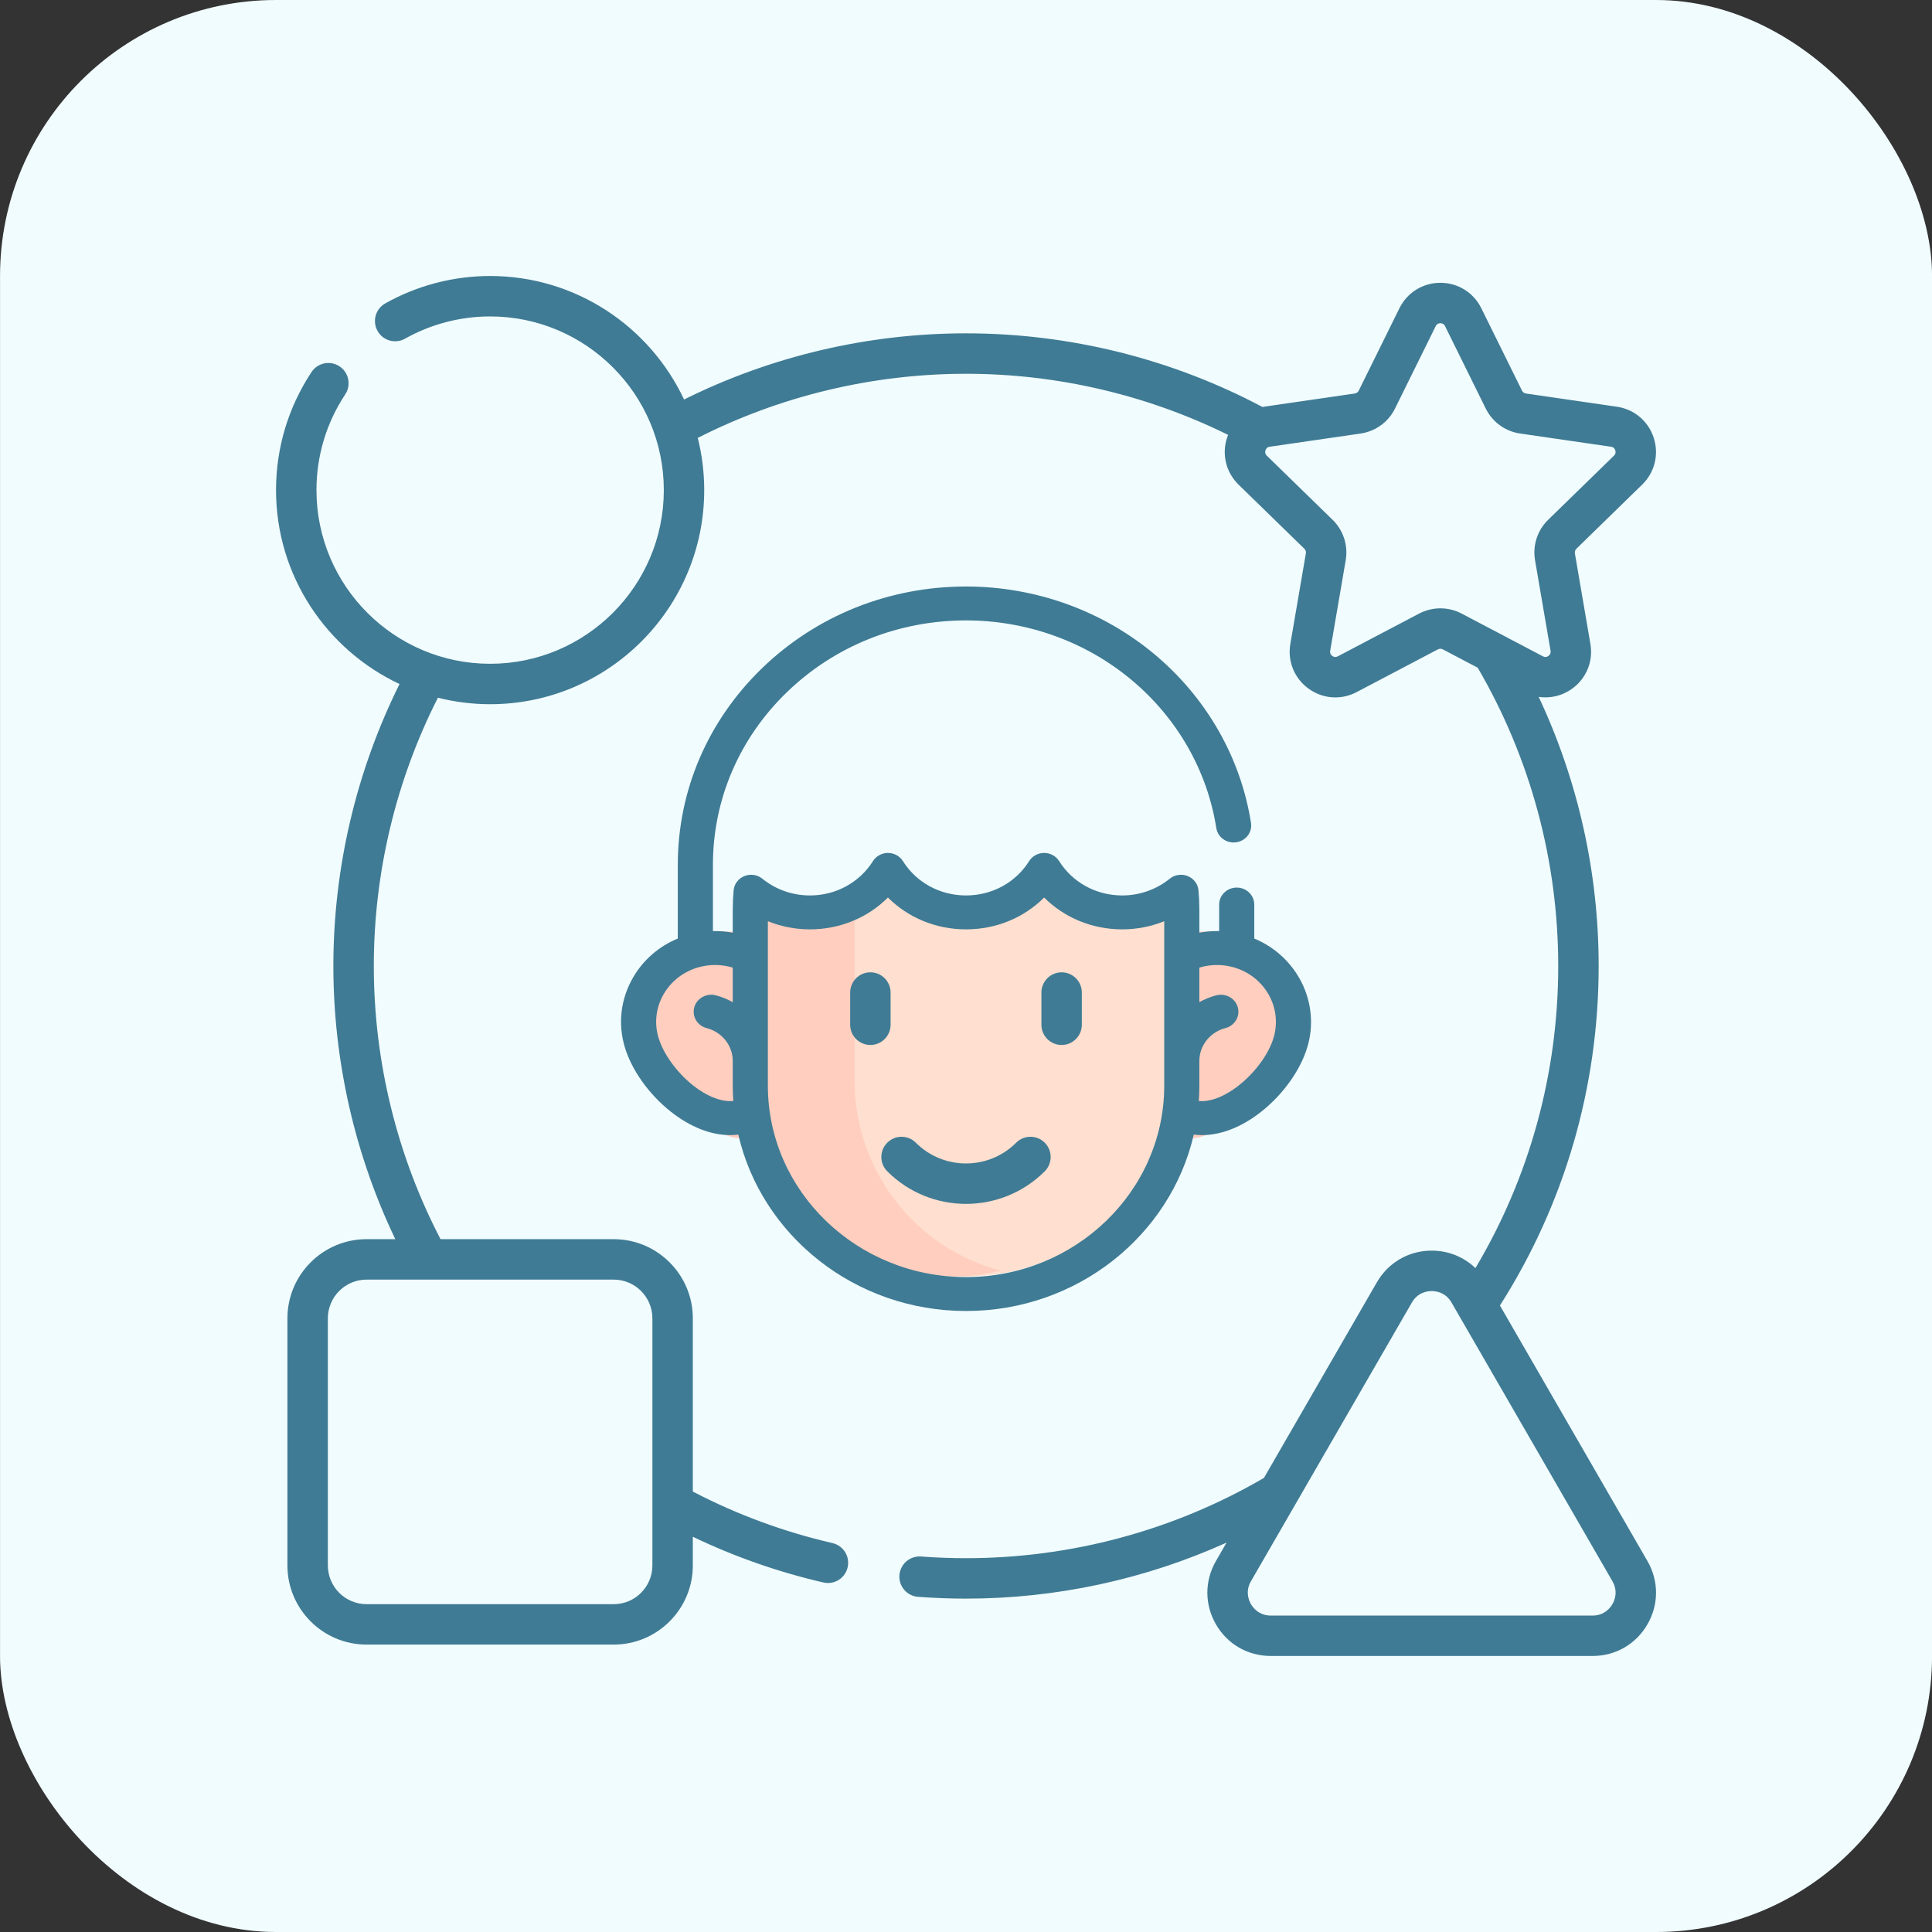 <svg width="56" height="56" viewBox="0 0 56 56" fill="none" xmlns="http://www.w3.org/2000/svg">
<rect x="0" y="0" width="56" height="56" fill="#333333" stroke="none"/>
<rect x="0.001" width="56" height="56" rx="8" fill="#F1FCFF"/>
<g clip-path="url(#clip0_2340_21766)">
<path d="M33.93 27.293C34.392 26.996 34.943 26.91 35.482 27.103C36.596 27.502 37.239 28.947 36.917 30.33C36.594 31.711 35.236 33.339 34.12 32.938C34.037 32.908 33.957 32.868 33.88 32.817H22.12C22.043 32.868 21.963 32.908 21.879 32.938C20.764 33.339 19.405 31.711 19.083 30.33C18.761 28.947 19.403 27.502 20.518 27.103C21.057 26.91 21.607 26.996 22.07 27.293H33.93Z" fill="#FFCEBF"/>
<path d="M34 26.13V31.103C34 34.36 31.314 37 28 37C24.686 37 22 34.36 22 31.103V26.13C22 25.957 22.007 25.786 22.023 25.617C22.464 25.982 23.034 26.202 23.656 26.202C24.576 26.202 25.382 25.721 25.828 25C26.273 25.721 27.079 26.202 28 26.202C28.921 26.202 29.727 25.721 30.172 25C30.618 25.721 31.424 26.202 32.344 26.202C32.966 26.202 33.536 25.982 33.977 25.617C33.993 25.786 34 25.957 34 26.13Z" fill="#FFDFCF"/>
<path d="M29 36.826C28.557 36.94 28.093 37 27.615 37C24.514 37 22 34.449 22 31.301V26.495C22 26.328 22.007 26.163 22.021 26C22.434 26.352 22.968 26.565 23.55 26.565C23.998 26.565 24.418 26.439 24.776 26.219C24.771 26.311 24.769 26.402 24.769 26.495V31.301C24.769 33.964 26.568 36.2 29 36.826Z" fill="#FFCEBF"/>
<path d="M25.229 30.289C25.552 30.289 25.814 30.027 25.814 29.703V28.769C25.814 28.446 25.552 28.183 25.229 28.183C24.905 28.183 24.643 28.446 24.643 28.769V29.703C24.643 30.027 24.905 30.289 25.229 30.289Z" fill="#3F7B94"/>
<path d="M30.771 30.289C31.095 30.289 31.357 30.027 31.357 29.703V28.769C31.357 28.446 31.095 28.183 30.771 28.183C30.448 28.183 30.186 28.446 30.186 28.769V29.703C30.186 30.027 30.448 30.289 30.771 30.289Z" fill="#3F7B94"/>
<path d="M25.718 33.951C26.347 34.58 27.173 34.895 28 34.895C28.826 34.895 29.653 34.58 30.282 33.951C30.511 33.722 30.511 33.351 30.282 33.122C30.053 32.893 29.682 32.893 29.454 33.122C28.652 33.924 27.348 33.924 26.546 33.122C26.317 32.893 25.946 32.893 25.718 33.122C25.489 33.351 25.489 33.722 25.718 33.951Z" fill="#3F7B94"/>
<path d="M22.813 20.059C24.199 18.721 26.042 17.983 28.002 17.983C29.768 17.983 31.474 18.598 32.806 19.715C34.126 20.82 34.995 22.343 35.255 24.002C35.297 24.27 35.557 24.455 35.834 24.414C36.112 24.373 36.303 24.123 36.261 23.854C35.965 21.965 34.975 20.231 33.473 18.972C31.956 17.7 30.013 17 28.002 17C25.77 17 23.672 17.84 22.093 19.364C20.515 20.889 19.646 22.916 19.646 25.072V27.204C19.093 27.433 18.636 27.831 18.341 28.349C17.989 28.965 17.907 29.676 18.11 30.352C18.309 31.017 18.805 31.714 19.436 32.216C20.004 32.667 20.602 32.902 21.166 32.902C21.245 32.902 21.323 32.896 21.4 32.887C22.073 35.809 24.777 38 28.001 38C31.225 38 33.929 35.809 34.602 32.887C34.679 32.897 34.757 32.902 34.836 32.902C35.4 32.902 35.999 32.667 36.567 32.216C37.198 31.714 37.694 31.018 37.894 30.352C38.278 29.065 37.597 27.721 36.356 27.204V26.219C36.356 25.948 36.128 25.727 35.847 25.727C35.566 25.727 35.338 25.948 35.338 26.219V26.988C35.145 26.984 34.953 26.999 34.764 27.034V26.372C34.764 26.18 34.755 25.988 34.738 25.803C34.721 25.621 34.6 25.463 34.425 25.393C34.25 25.323 34.049 25.353 33.904 25.471C33.519 25.783 33.031 25.955 32.529 25.955C31.776 25.955 31.092 25.583 30.7 24.96C30.608 24.813 30.443 24.723 30.265 24.723H30.265C30.087 24.723 29.922 24.813 29.83 24.96C29.439 25.583 28.755 25.955 28.001 25.955C27.248 25.955 26.564 25.583 26.172 24.96C26.08 24.813 25.915 24.723 25.738 24.723C25.738 24.723 25.738 24.723 25.737 24.723C25.56 24.723 25.395 24.813 25.303 24.96C24.91 25.583 24.227 25.955 23.474 25.955C22.971 25.955 22.483 25.783 22.099 25.471C21.954 25.353 21.753 25.323 21.578 25.393C21.402 25.463 21.282 25.621 21.265 25.803C21.248 25.988 21.239 26.18 21.239 26.372V27.034C21.05 26.999 20.857 26.984 20.664 26.988V25.072C20.664 23.178 21.427 21.398 22.813 20.059ZM35.75 28.036C36.654 28.288 37.177 29.205 36.916 30.078C36.649 30.97 35.553 31.985 34.748 31.914C34.758 31.766 34.764 31.617 34.764 31.467V30.753C34.764 30.752 34.764 30.752 34.764 30.752C34.764 30.306 35.074 29.915 35.519 29.8C35.79 29.73 35.951 29.46 35.879 29.198C35.806 28.935 35.527 28.78 35.255 28.85C35.08 28.895 34.916 28.963 34.764 29.048V28.047C35.082 27.95 35.423 27.945 35.75 28.036ZM22.257 26.702C22.64 26.856 23.053 26.938 23.474 26.938C24.343 26.938 25.15 26.602 25.737 26.015C26.324 26.602 27.131 26.938 28.001 26.938C28.872 26.938 29.679 26.602 30.265 26.015C30.852 26.602 31.659 26.938 32.529 26.938C32.949 26.938 33.363 26.857 33.746 26.702V31.467C33.746 34.527 31.169 37.017 28.001 37.017C24.834 37.017 22.257 34.527 22.257 31.467L22.257 26.702ZM21.239 28.047V29.048C21.087 28.963 20.923 28.895 20.747 28.85C20.476 28.78 20.197 28.935 20.124 29.198C20.051 29.46 20.212 29.73 20.484 29.8C20.928 29.915 21.239 30.306 21.239 30.752V31.467C21.239 31.617 21.245 31.766 21.255 31.913C20.911 31.944 20.494 31.783 20.082 31.456C19.618 31.087 19.227 30.547 19.087 30.078C18.96 29.655 19.012 29.209 19.232 28.823C19.452 28.438 19.815 28.158 20.252 28.036C20.579 27.945 20.921 27.95 21.239 28.047Z" fill="#3F7B94"/>
<path d="M47.752 45.248L43.476 37.841C45.349 34.902 46.338 31.507 46.338 27.999C46.338 25.291 45.74 22.627 44.6 20.2C44.937 20.25 45.285 20.169 45.572 19.96C45.983 19.662 46.185 19.166 46.099 18.666L45.649 16.041C45.64 15.992 45.657 15.941 45.692 15.906L47.599 14.047C47.963 13.693 48.091 13.173 47.934 12.69C47.778 12.207 47.368 11.862 46.866 11.789L44.23 11.406C44.181 11.399 44.138 11.368 44.116 11.323L42.937 8.935C42.713 8.48 42.258 8.197 41.75 8.197C41.242 8.197 40.788 8.48 40.563 8.935L39.384 11.323C39.362 11.368 39.319 11.399 39.27 11.406L36.635 11.789C36.621 11.791 36.607 11.794 36.594 11.797C33.963 10.4 30.998 9.662 28 9.662C25.163 9.662 22.351 10.324 19.828 11.58C18.837 9.468 16.691 8 14.207 8C13.141 8 12.09 8.275 11.166 8.795C10.884 8.954 10.785 9.312 10.944 9.594C11.102 9.876 11.46 9.975 11.742 9.816C12.489 9.395 13.342 9.172 14.207 9.172C16.983 9.172 19.241 11.43 19.241 14.206C19.241 16.982 16.983 19.24 14.207 19.24C11.431 19.24 9.173 16.982 9.173 14.206C9.173 13.214 9.461 12.255 10.007 11.431C10.185 11.161 10.111 10.798 9.842 10.619C9.572 10.44 9.208 10.514 9.03 10.784C8.357 11.8 8.001 12.983 8.001 14.206C8.001 16.69 9.468 18.836 11.581 19.827C10.325 22.351 9.663 25.162 9.663 27.999C9.663 30.742 10.282 33.46 11.458 35.918H10.626C9.36 35.918 8.331 36.947 8.331 38.213V45.375C8.331 46.64 9.36 47.669 10.626 47.669H17.788C19.053 47.669 20.082 46.64 20.082 45.375V44.544C21.291 45.123 22.56 45.568 23.867 45.869C23.911 45.879 23.955 45.884 23.999 45.884C24.266 45.884 24.507 45.701 24.569 45.43C24.642 45.114 24.445 44.8 24.13 44.727C22.723 44.403 21.363 43.901 20.082 43.234V38.213C20.082 36.947 19.053 35.918 17.788 35.918H12.769C11.504 33.487 10.835 30.758 10.835 27.999C10.835 25.296 11.477 22.618 12.693 20.224C13.178 20.346 13.685 20.412 14.207 20.412C17.629 20.412 20.412 17.628 20.412 14.206C20.412 13.684 20.347 13.177 20.225 12.693C22.619 11.476 25.297 10.834 28 10.834C30.638 10.834 33.249 11.445 35.597 12.605C35.586 12.633 35.575 12.661 35.566 12.69C35.409 13.173 35.537 13.693 35.901 14.048L37.808 15.906C37.843 15.941 37.86 15.992 37.851 16.041L37.401 18.666C37.315 19.166 37.517 19.662 37.928 19.96C38.16 20.129 38.431 20.215 38.705 20.215C38.915 20.215 39.127 20.164 39.322 20.061L41.679 18.822C41.724 18.799 41.776 18.799 41.821 18.822L42.832 19.354C44.359 21.968 45.166 24.953 45.166 27.999C45.166 31.104 44.339 34.114 42.766 36.757C42.431 36.434 41.983 36.25 41.498 36.25C40.835 36.25 40.242 36.593 39.91 37.167L36.636 42.838C34.025 44.361 31.042 45.165 28 45.165C27.568 45.165 27.13 45.149 26.699 45.116C26.375 45.092 26.095 45.334 26.07 45.656C26.046 45.979 26.288 46.26 26.61 46.285C27.071 46.319 27.539 46.337 28 46.337C30.617 46.337 33.192 45.779 35.553 44.713L35.244 45.248C34.913 45.822 34.913 46.508 35.244 47.082C35.576 47.657 36.169 47.999 36.833 47.999H46.164C46.827 47.999 47.421 47.657 47.752 47.082C48.084 46.508 48.084 45.822 47.752 45.248ZM18.91 38.213V45.375C18.91 45.994 18.407 46.498 17.788 46.498H10.626C10.007 46.498 9.503 45.994 9.503 45.375V38.213C9.503 37.594 10.007 37.09 10.626 37.09H17.788C18.407 37.09 18.91 37.594 18.91 38.213ZM41.134 17.785L38.777 19.024C38.708 19.061 38.652 19.038 38.617 19.012C38.582 18.987 38.543 18.941 38.556 18.864L39.006 16.239C39.08 15.809 38.938 15.371 38.626 15.067L36.719 13.208C36.663 13.154 36.667 13.094 36.68 13.053C36.693 13.011 36.725 12.96 36.803 12.949L39.438 12.566C39.87 12.503 40.242 12.233 40.435 11.842L41.614 9.454C41.648 9.384 41.707 9.369 41.75 9.369C41.793 9.369 41.852 9.384 41.886 9.454L43.065 11.842C43.258 12.233 43.63 12.503 44.062 12.566L46.697 12.949C46.774 12.96 46.806 13.011 46.82 13.053C46.833 13.094 46.837 13.154 46.781 13.208L44.874 15.067C44.562 15.371 44.42 15.809 44.494 16.239L44.944 18.864C44.957 18.941 44.918 18.987 44.883 19.012C44.849 19.038 44.792 19.061 44.723 19.024L42.366 17.785C41.98 17.582 41.52 17.582 41.134 17.785ZM46.737 46.496C46.68 46.596 46.509 46.828 46.164 46.828H36.833C36.488 46.828 36.317 46.596 36.259 46.496C36.202 46.397 36.087 46.133 36.259 45.834L40.925 37.753C41.097 37.454 41.383 37.422 41.498 37.422C41.613 37.422 41.899 37.454 42.072 37.753L46.738 45.834C46.91 46.133 46.795 46.397 46.737 46.496Z" fill="#3F7B94"/>
</g>
<defs>
<clipPath id="clip0_2340_21766">
<rect width="40" height="40" fill="white" transform="translate(8.001 8)"/>
</clipPath>
</defs>
</svg>
